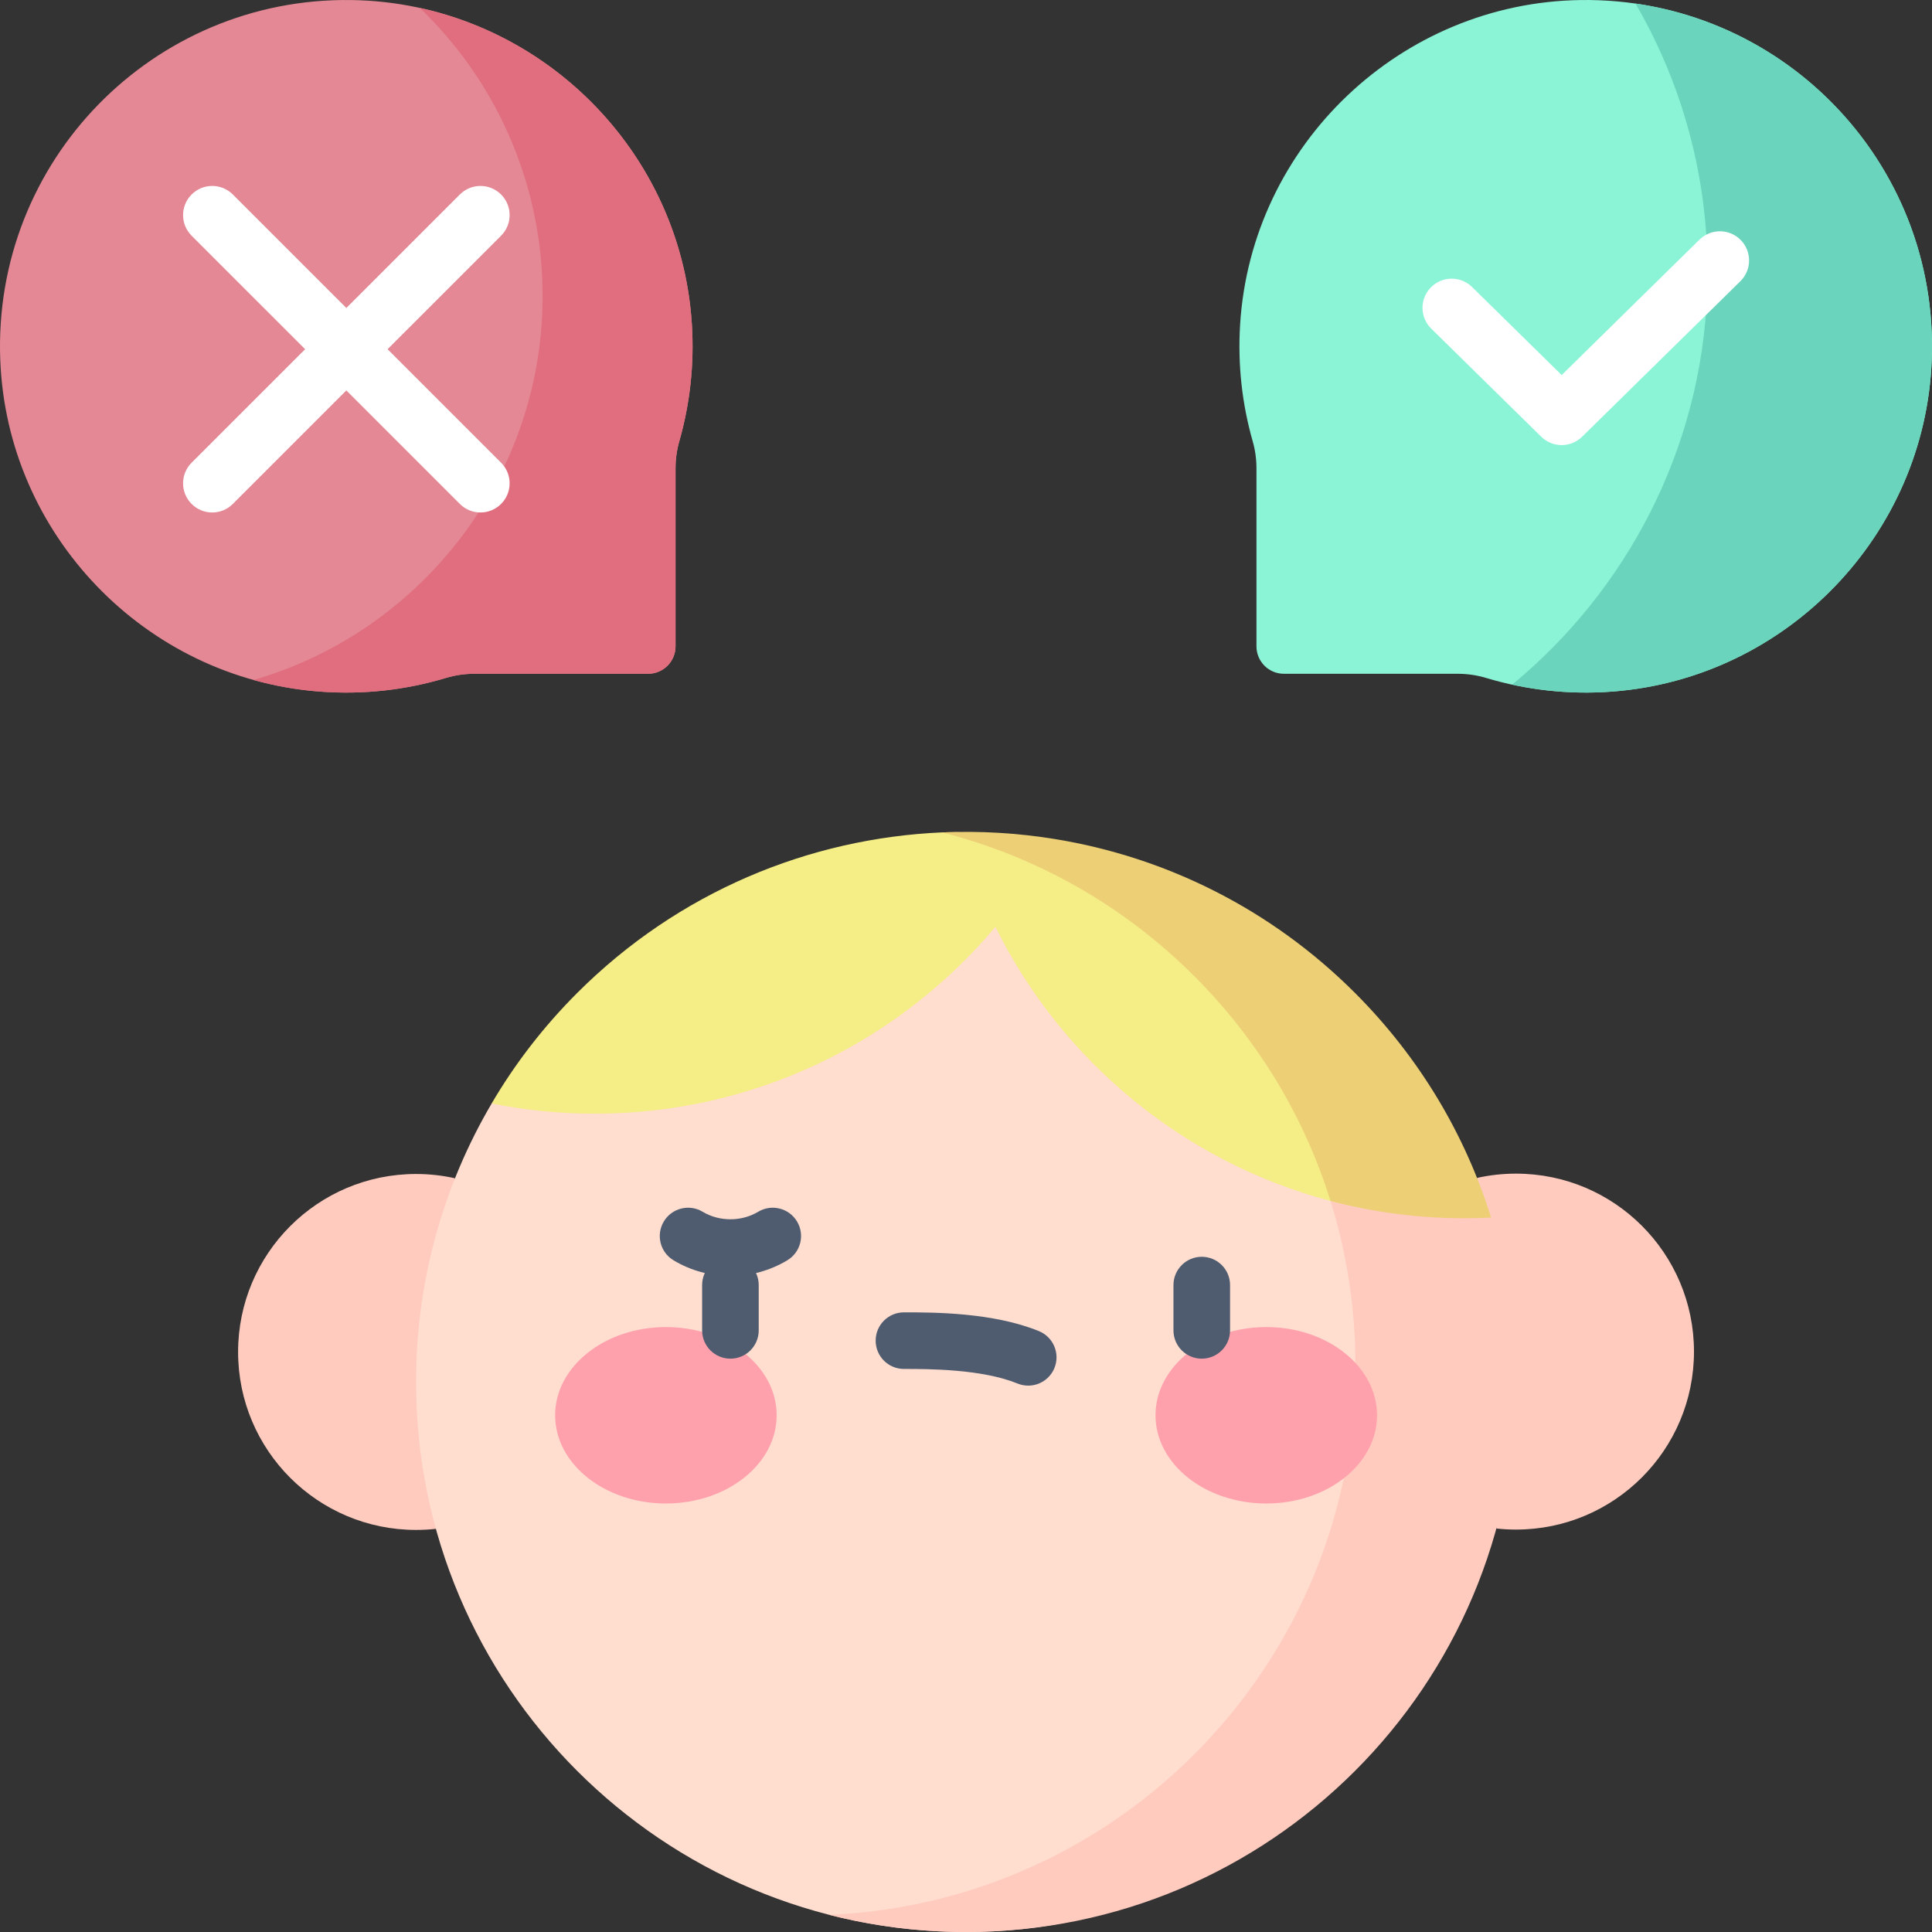 <?xml version="1.0" encoding="UTF-8"?> <svg xmlns="http://www.w3.org/2000/svg" id="Capa_1" height="512" viewBox="0 0 512 512" width="512"><rect x="0" y="0" width="512" height="512" fill="#333333" stroke="none"/><g><g><g><path d="m110.259 311.119c-26.047 0-47.162 21.116-47.162 47.164s21.115 47.164 47.162 47.164c1.793 0 3.514-.095 5.255-.289l5.069-92.904c-3.322-.744-6.777-1.135-10.324-1.135z" fill="#ffcbbe"></path></g><g><path d="m401.762 311.026c-3.547 0-7.002.391-10.325 1.134l5.121 92.91c1.741.195 3.41.284 5.203.284 26.047 0 47.162-21.116 47.162-47.164s-21.114-47.164-47.161-47.164z" fill="#ffcbbe"></path></g><g><path d="m381.185 366.229c0 80.509-44.657 145.771-125.162 145.771-80.506 0-145.765-65.262-145.765-145.771 0-26.929 7.304-52.148 20.036-73.792l125.698-53.693 118.58 83.929c4.295 13.753 6.613 28.382 6.613 43.556z" fill="#ffddcf"></path></g><g><path d="m395.174 322.673-32.563-30.617-10.01 26.205c4.296 13.753 6.614 28.381 6.614 43.556 0 78.395-61.877 142.332-139.456 145.636 11.594 2.968 23.744 4.547 36.263 4.547 80.506 0 145.765-65.262 145.765-145.771.001-15.174-2.317-29.803-6.613-43.556z" fill="#ffcbbe"></path></g><g><path d="m180.014 116.968c2.785-9.756 4.014-20.167 3.344-30.965-2.955-47.633-42.574-85.335-90.292-85.994-52.496-.725-95.048 42.637-92.995 95.425 1.798 46.235 38.332 84.235 84.46 87.828 11.771.917 23.098-.43 33.639-3.599 2.437-.733 4.966-1.104 7.51-1.104h46.075c4.015 0 7.269-3.255 7.269-7.27v-47.206c.001-2.407.329-4.801.99-7.115z" fill="#e48895"></path></g><g><path d="m183.358 86.003c-2.57-41.423-32.867-75.335-72.105-83.907 20.995 20.162 33.693 48.9 32.46 80.581-1.794 46.124-33.559 85.143-76.532 97.524 5.587 1.557 11.388 2.596 17.35 3.061 11.771.917 23.098-.43 33.639-3.599 2.437-.733 4.966-1.104 7.51-1.104h46.075c4.015 0 7.269-3.255 7.269-7.27v-47.206c0-2.407.328-4.801.989-7.115 2.786-9.756 4.015-20.168 3.345-30.965z" fill="#e06e7e"></path></g><g><path d="m331.986 116.967c-2.785-9.756-4.014-20.167-3.344-30.965 2.955-47.633 42.574-85.335 90.292-85.994 52.496-.725 95.048 42.637 92.995 95.425-1.798 46.235-38.332 84.235-84.46 87.828-11.771.917-23.098-.43-33.639-3.599-2.437-.733-4.966-1.104-7.51-1.104h-46.075c-4.015 0-7.269-3.255-7.269-7.27v-47.206c-.001-2.406-.329-4.801-.99-7.115z" fill="#8cf4d6"></path></g><g><path d="m433.425.942c13.024 22.411 20.079 48.721 18.989 76.751-1.615 41.539-21.393 78.769-51.678 103.737 8.529 1.857 17.491 2.551 26.733 1.832 46.129-3.592 82.662-41.593 84.46-87.828 1.86-47.833-32.904-87.927-78.504-94.492z" fill="#6ad5bc"></path></g><g><path d="m348.797 263.149c-22.446-22.447-50.386-36.04-79.487-40.783 0-.001-9.621-2.207-19.614-1.775-35.169 1.52-69.89 15.707-96.739 42.558-8.973 8.973-16.534 18.821-22.663 29.278v.01c8.839 1.772 17.986 2.699 27.35 2.699 42.617 0 80.743-19.244 106.156-49.51 17.532 35.465 49.797 62.341 88.8 72.64 11.323 2.99 29.914 4.521 32.252 4.407-6.788-21.778-18.81-42.268-36.055-59.524z" fill="#f5ed85"></path></g><g><g><path d="m359.099 263.149c-22.446-22.447-50.386-36.04-79.487-40.783 0-.001.001-.001.001-.002-9.895-1.614-19.924-2.204-29.917-1.772 24.492 6.255 47.676 18.97 66.85 38.145 17.245 17.256 29.266 37.746 36.055 59.524-.006 0-.011 0-.016.001 11.327 2.992 23.223 4.587 35.492 4.587 2.369 0 4.739-.062 7.077-.175-6.789-21.779-18.811-42.269-36.055-59.525z" fill="#edcf76"></path></g></g><g><g><g><ellipse cx="176.47" cy="375.064" fill="#ffa1ac" rx="29.354" ry="23.377"></ellipse></g><g><ellipse cx="335.577" cy="375.064" fill="#ffa1ac" rx="29.354" ry="23.377"></ellipse></g></g><g><g><path d="m193.569 360.061c-4.142 0-7.5-3.357-7.5-7.5v-12c0-4.143 3.357-7.5 7.5-7.5s7.5 3.357 7.5 7.5v12c0 4.142-3.357 7.5-7.5 7.5z" fill="#4f5c6f"></path></g><g><path d="m318.478 360.061c-4.142 0-7.5-3.357-7.5-7.5v-12c0-4.143 3.357-7.5 7.5-7.5s7.5 3.357 7.5 7.5v12c-.001 4.142-3.358 7.5-7.5 7.5z" fill="#4f5c6f"></path></g><g><path d="m193.569 338.162c-5.319 0-10.534-1.443-15.08-4.173-3.551-2.133-4.701-6.74-2.568-10.291 2.132-3.551 6.738-4.701 10.291-2.568 4.428 2.658 10.287 2.658 14.714 0 3.552-2.132 8.158-.983 10.291 2.568s.982 8.158-2.568 10.291c-4.546 2.73-9.761 4.173-15.08 4.173z" fill="#4f5c6f"></path></g><g><path d="m272.486 367.206c-.945 0-1.906-.18-2.835-.56-9.388-3.839-23.658-3.861-29.862-3.861-.038 0-.074 0-.111 0h-.12c-4.142 0-7.5-3.357-7.5-7.5s3.357-7.5 7.5-7.5h.12.131c7.669 0 23.414.027 35.518 4.977 3.834 1.567 5.672 5.946 4.104 9.78-1.187 2.905-3.989 4.664-6.945 4.664z" fill="#4f5c6f"></path></g></g></g><g><path d="m127.33 135.812c-1.977 0-3.955-.755-5.463-2.263l-71.089-71.082c-3.018-3.017-3.018-7.909-.001-10.927 3.018-3.018 7.91-3.017 10.926-.001l71.089 71.082c3.018 3.017 3.018 7.909.001 10.927-1.509 1.509-3.486 2.264-5.463 2.264z" fill="#fff"></path></g><g><path d="m56.241 135.812c-1.978 0-3.955-.755-5.464-2.264-3.017-3.017-3.017-7.909.001-10.927l71.089-71.082c3.017-3.016 7.909-3.017 10.926.001 3.017 3.017 3.017 7.909-.001 10.927l-71.089 71.082c-1.508 1.508-3.485 2.263-5.462 2.263z" fill="#fff"></path></g><g><path d="m413.861 117.953c-1.956 0-3.912-.738-5.415-2.215l-29.154-28.647c-3.043-2.991-3.086-7.882-.096-10.927 2.991-3.042 7.882-3.086 10.926-.096l23.739 23.326 36.52-35.886c3.043-2.989 7.935-2.948 10.926.096s2.948 7.936-.096 10.927l-41.935 41.207c-1.502 1.476-3.459 2.215-5.415 2.215z" fill="#fff"></path></g></g></g></svg> 